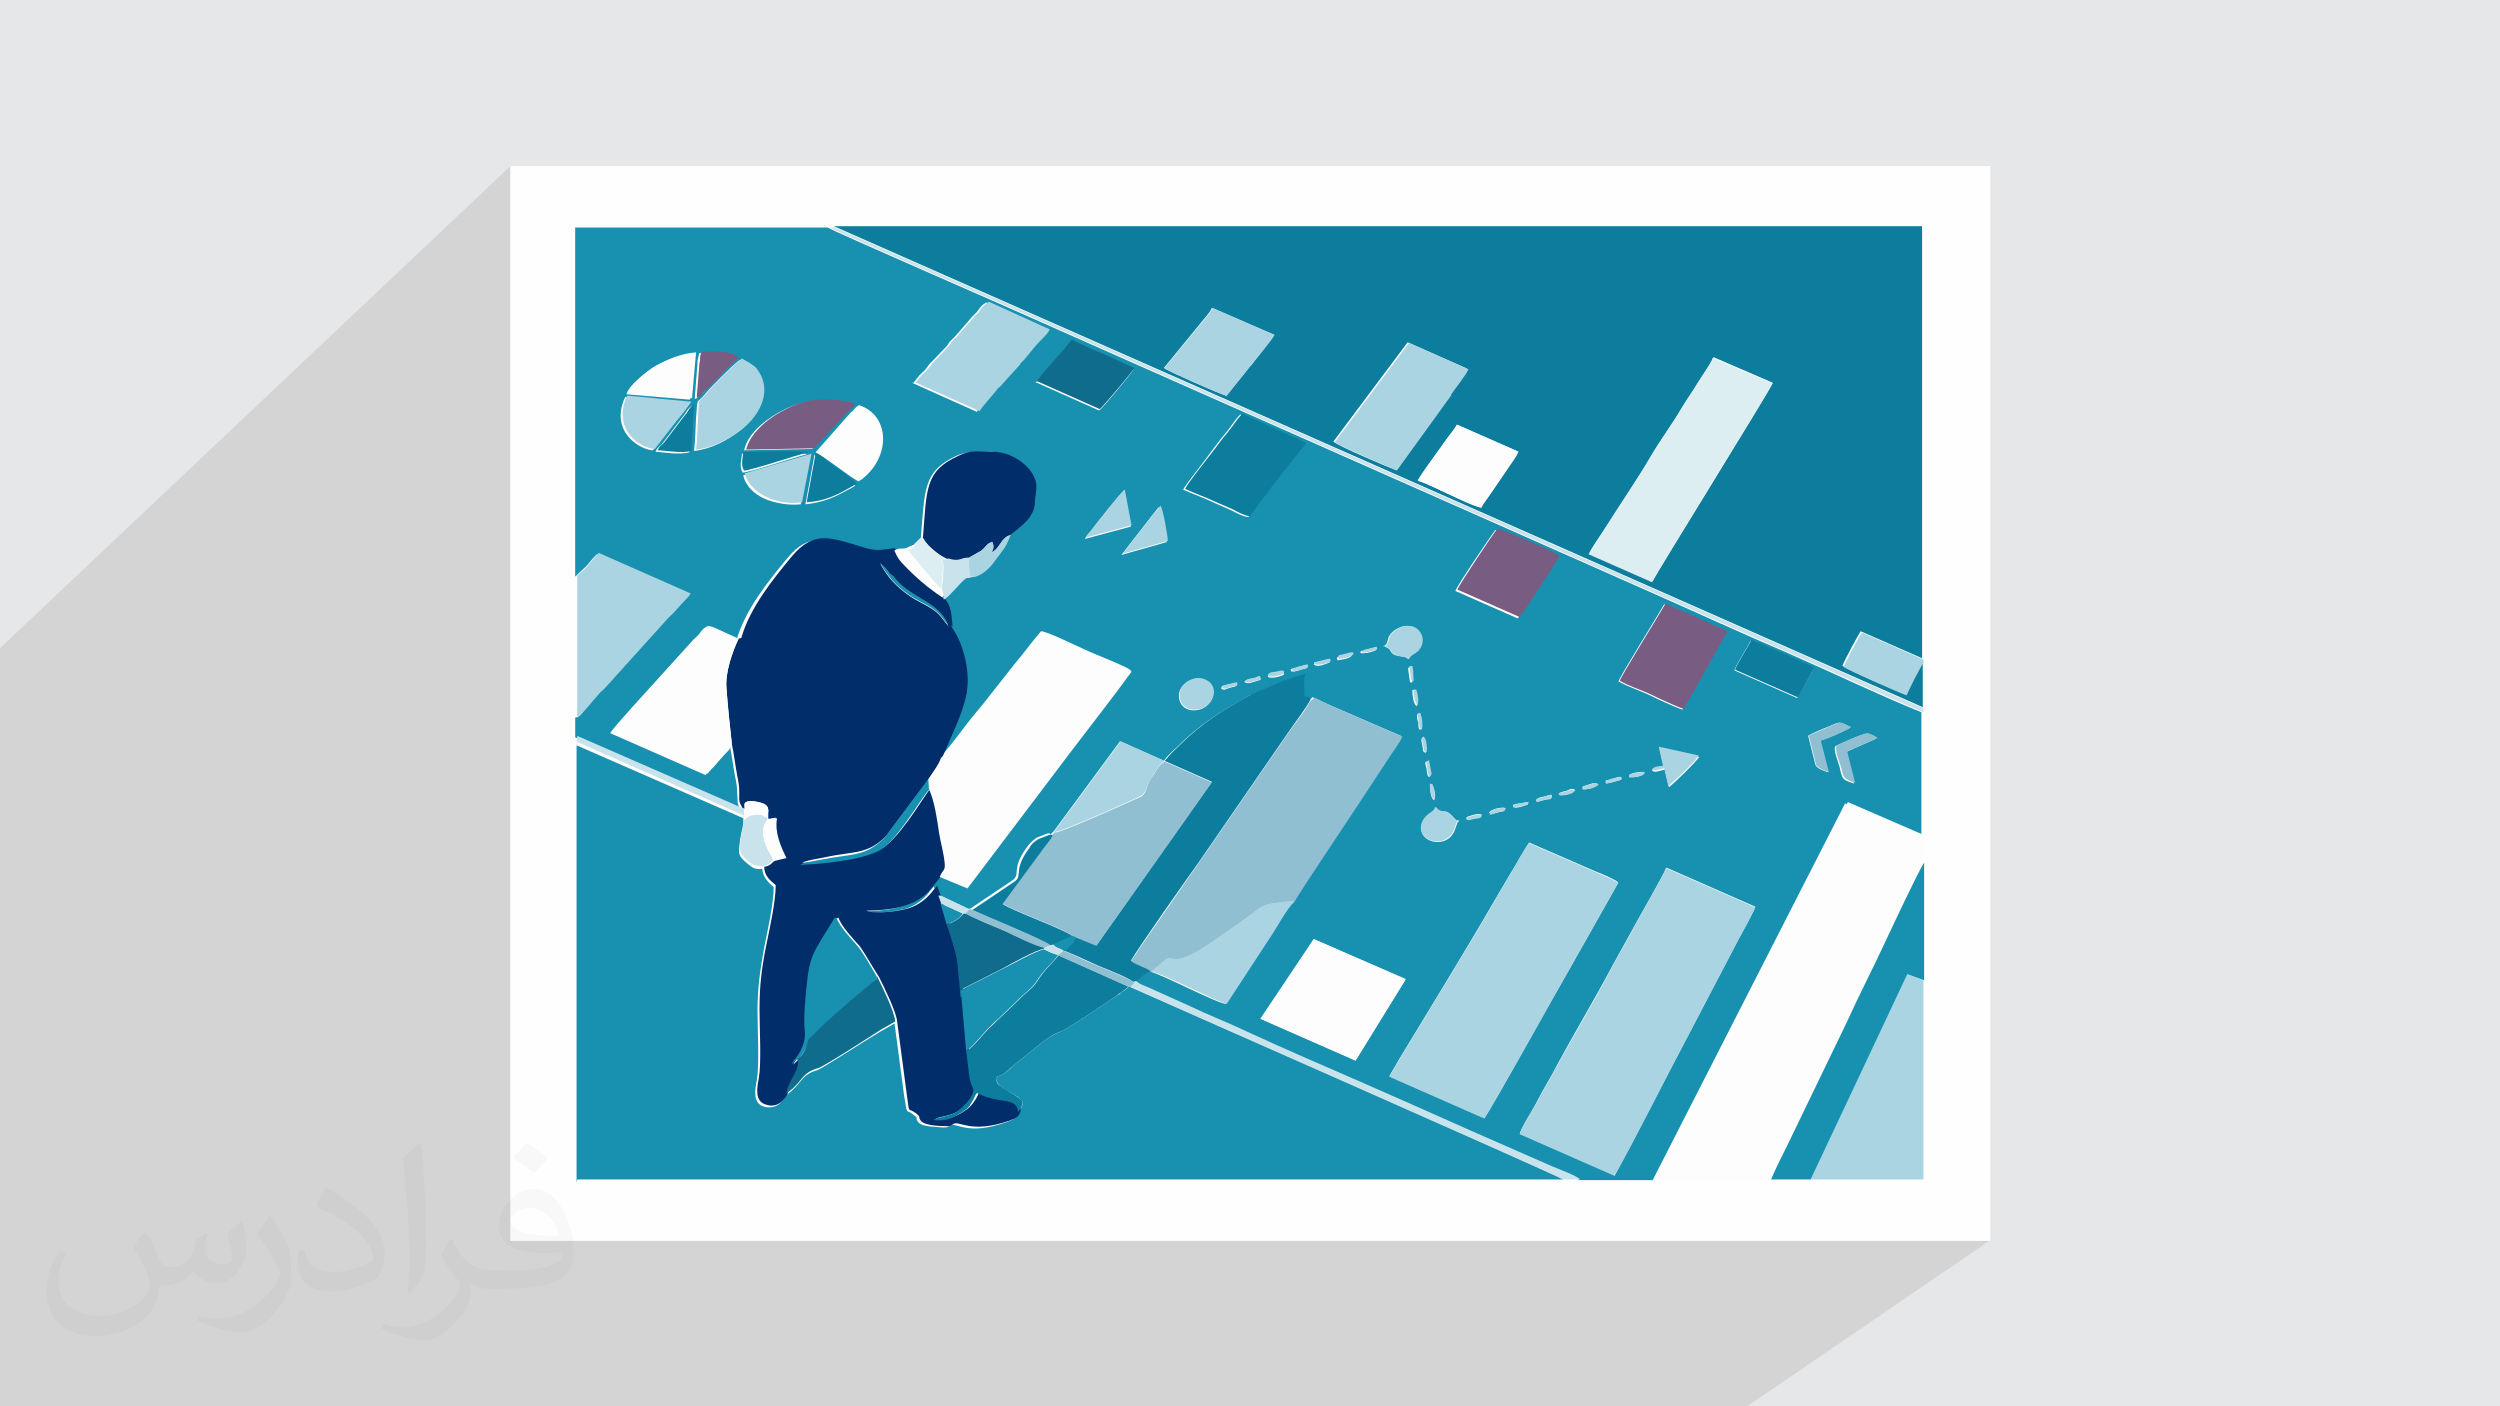 <?xml version="1.0" encoding="UTF-8"?>
<!DOCTYPE svg PUBLIC "-//W3C//DTD SVG 1.1//EN" "http://www.w3.org/Graphics/SVG/1.1/DTD/svg11.dtd">
<!-- Creator: CorelDRAW 2017 -->
<svg xmlns="http://www.w3.org/2000/svg" xml:space="preserve" width="3.703in" height="2.083in" version="1.1" style="shape-rendering:geometricPrecision; text-rendering:geometricPrecision; image-rendering:optimizeQuality; fill-rule:evenodd; clip-rule:evenodd"
viewBox="0 0 3703 2083"
 xmlns:xlink="http://www.w3.org/1999/xlink"
 enable-background="new 0 0 512 512">
 <defs>
  <style type="text/css">
   <![CDATA[
    .fil3 {fill:none}
    .fil2 {fill:#FEFEFE}
    .fil7 {fill:#012D6A}
    .fil6 {fill:#0D7D9D}
    .fil13 {fill:#106C8D}
    .fil5 {fill:#1891B0}
    .fil12 {fill:#785C82}
    .fil10 {fill:#90BFD1}
    .fil9 {fill:#AAD4E1}
    .fil14 {fill:#C8E3EC}
    .fil11 {fill:#DCEEF1}
    .fil0 {fill:#E6E7E8}
    .fil8 {fill:#FDFDFD}
    .fil4 {fill:#373435;fill-opacity:0.031}
    .fil1 {fill:#373435;fill-opacity:0.102}
   ]]>
  </style>
 </defs>
 <g id="Layer_x0020_1">
  <polygon class="fil0" points="0,0 3704,0 3704,2083 0,2083 "/>
  <polygon class="fil1" points="2588,2083 453,2083 0,2083 0,960 756,246 756,1837 2948,1837 "/>
  <rect class="fil2" x="756" y="246" width="2192" height="1592"/>
  <path class="fil3" d="M8 2083l-8 0 0 -9m1108 -751l0 0 1 2c2,4 3,8 5,12l0 0 -1106 746m1101 -758l1 2 1 2 1 2 1 2 1 2 1 2 1 2m-5 -13l1 2"/>
  <path class="fil4" d="M217 1826c7,11 12,21 16,32 3,7 5,19 21,19 5,0 11,-1 17,-5 7,-3 12,-9 14,-17l6 -21 15 -7 1 1c-2,8 -3,16 -3,21 0,18 15,24 27,24 7,0 13,-3 13,-10 0,-8 -4,-22 -8,-35 7,-7 14,-14 22,-20l1 1c4,15 6,30 6,40 0,10 -4,20 -8,27 -7,14 -20,25 -36,25 -12,0 -25,-6 -34,-17l-1 0c-9,11 -22,20 -43,20l-7 0c-1,14 -4,24 -9,33 -13,25 -50,42 -85,42 -49,0 -73,-28 -73,-66 0,-23 8,-45 19,-60l10 4c-7,14 -12,27 -12,40 0,35 29,52 62,52 31,0 68,-19 75,-42 -3,-25 -12,-36 -26,-59 4,-7 10,-15 17,-23l1 0 0 0 0 0 0 0 0 0 2 1 0 0 0 0 0 0 0 0zm564 -133c10,6 20,14 30,23 -6,8 -12,15 -21,21 -10,-8 -20,-15 -30,-22 7,-8 14,-15 20,-22l0 0 0 0 0 0 0 0 1 0 0 0 0 0 0 0 0 0zm5 96c-17,0 -30,11 -30,19 0,17 33,23 73,23 -5,-20 -22,-42 -43,-42l0 0 0 0zm-37 93c22,0 41,-1 55,-4 16,-4 30,-12 30,-18 0,-1 0,-3 -1,-5 -9,1 -19,1 -29,1 -29,0 -52,-7 -61,-23 -2,-5 -4,-10 -4,-16 0,-16 7,-32 19,-42 10,-9 21,-14 33,-14 20,0 37,16 48,42 6,14 11,30 11,51 0,14 -4,25 -12,34 -16,15 -45,21 -90,21l-20 0 0 0 -5 0c-11,0 -19,-2 -25,-7l-1 0c0,3 1,5 1,7 0,10 -3,23 -10,33 -20,30 -42,43 -60,43 -19,0 -42,-7 -63,-17l4 -7c7,3 16,5 29,5 34,0 78,-33 84,-64 -1,-3 -4,-6 -7,-10 -10,-12 -16,-22 -22,-32 5,-10 10,-18 14,-25l2 0c14,29 28,46 57,46l5 0 0 0 21 0 0 0 0 0 0 0 0 0 -3 1 0 0 0 0 0 0 0 0zm-146 31c3,-14 3,-29 3,-43l0 -21c0,-39 -5,-96 -9,-133 7,-8 17,-17 25,-23l2 1c5,47 7,101 7,151 0,13 -1,26 -2,35 -1,12 -8,21 -22,35l-3 -1 0 0 0 0 -1 -1 0 0 0 0 0 0 0 0zm-151 -62c1,18 10,33 41,33 20,0 36,-5 55,-14 3,-1 5,-3 5,-5 0,-12 -9,-27 -24,-41 -14,-13 -34,-25 -51,-32 -6,-3 -8,-5 -8,-8 0,-5 7,-16 13,-24l2 0c20,11 43,27 60,44 15,16 25,33 25,51 0,13 -4,26 -11,38 -22,11 -46,20 -70,20 -29,0 -48,-14 -48,-45 0,-3 0,-9 1,-16l10 0 0 0 0 0 0 0 0 0 0 -1 0 0 0 0 0 0 0 0zm-52 -52l18 29c7,11 13,22 13,41l0 24c0,19 -12,39 -32,60 -15,14 -29,20 -42,20 -19,0 -40,-6 -65,-17l3 -7c8,2 17,4 28,4 36,0 72,-26 89,-58 2,-4 3,-7 3,-9 0,-4 -2,-8 -4,-11 -9,-17 -19,-33 -30,-47 6,-9 12,-18 18,-27l1 0 0 0 0 0 0 0 0 0 0 -2 0 0 0 0 0 0 0 0z"/>
  <g id="_1675695954304">
   <path class="fil5" d="M2008 1571l-141 -62 79 -118 136 59 -74 120zm384 170l-141 -62c5,-14 19,-34 27,-50 8,-16 19,-33 27,-49 27,-50 57,-100 82,-147 9,-16 18,-33 27,-49 10,-19 50,-87 54,-99l132 58c-6,15 -18,35 -26,50l-78 149c-35,66 -68,133 -104,198zm-193 -85l-141 -62c3,-6 9,-15 12,-21 47,-78 98,-160 143,-238 9,-15 17,-29 26,-44 5,-7 22,-38 26,-43l99 43c6,2 29,12 33,16l-74 131c-16,27 -115,206 -124,217zm-38 -441c-1,4 -1,2 -2,3l-4 11c-11,32 -62,18 -47,-12 4,-9 13,-12 16,-16 0,0 0,-1 1,-1l2 -4 4 4c12,6 9,-4 24,13 5,5 1,1 7,3zm11 -2c1,-4 -1,-2 4,-4 5,-2 15,-5 19,-2 -2,5 -5,4 -11,5 -6,1 -8,3 -12,1zm34 -10c4,-5 19,-8 24,-6 -2,6 -3,4 -10,6 -22,6 -9,3 -14,1zm35 -8c1,-5 -3,-1 4,-4l18 -3c0,0 1,0 1,1 -3,5 3,1 -5,4 -5,2 -15,5 -18,2zm34 -10c4,-4 7,-4 12,-5 15,-5 10,-2 12,0 -4,6 0,2 -12,5 -1,0 -7,2 -7,2 -10,1 -1,1 -5,-2zm34 -8c3,-5 -2,-1 5,-4 2,-1 5,-1 7,-2 5,-2 7,-4 12,-1 -2,7 -22,8 -22,7 0,-1 -1,0 -1,-1zm35 -8c1,-6 -2,-2 3,-5l13 -4c2,0 2,0 4,0l3 2c-5,5 -17,8 -24,7zm-220 16c-4,-1 -6,-14 -6,-19 0,-9 0,-3 3,-5 3,5 7,20 3,24zm254 -26c2,-5 -3,-1 5,-4 1,0 5,-1 7,-2 11,-3 8,-3 12,-1 -2,5 3,1 -4,4 0,0 -6,1 -7,2 -17,4 -10,2 -13,1zm35 -8c1,-4 -1,-3 4,-5 1,-1 15,-4 19,-2 -1,7 -21,8 -23,7zm-295 -12c1,7 3,8 -1,12 -4,-2 -3,-8 -4,-13 -2,-8 -4,-9 3,-11 1,3 2,8 2,12zm329 2c2,-5 11,-5 17,-6l-6 -27 59 13c-4,7 -40,42 -45,45l-6 -26c-7,1 -14,5 -18,2zm-340 -36c-1,-6 -3,-9 0,-13 6,3 6,22 5,23 -5,-1 -4,-3 -5,-10zm640 56c-17,-6 -18,-5 -22,-24 -1,-6 -11,-28 -6,-32 0,0 40,-19 46,-18 5,1 12,4 14,7l-45 20 12 47zm-69 -71c6,-4 23,-11 31,-14 18,-8 15,-7 32,1 -4,4 -37,18 -45,20l12 47c-6,-2 -16,-5 -19,-11 0,0 -1,-4 -1,-4l-10 -40zm-578 -33c4,1 2,-3 4,4 1,2 3,15 1,20 -5,-3 -2,4 -4,-6 0,-1 0,-6 -1,-7 -1,-5 -2,-7 0,-11zm-7 -35c6,1 2,-3 5,4 0,0 4,15 0,20 -5,-5 -6,-17 -6,-24zm-325 -16c14,-4 28,5 29,18 1,13 -9,24 -20,27 -34,9 -44,-35 -9,-45zm41 14c1,-5 -1,-3 11,-6 16,-4 10,-2 12,-1 -2,4 4,2 -11,6 -7,2 -7,4 -12,1zm34 -10c4,-4 8,-4 14,-5 8,-2 8,-4 10,2 -14,4 -18,7 -24,3zm35 -8c2,-5 5,-4 11,-5 7,-1 7,-3 13,-1 -1,4 1,3 -4,5 -5,2 -16,4 -19,2zm210 -15c4,2 1,-4 3,5l1 19c-6,-2 -2,4 -4,-4l-2 -14c0,-9 -1,-1 2,-5zm481 6c2,-8 18,-31 24,-44 6,2 91,40 93,41 -3,7 -8,16 -12,22 -4,7 -8,15 -12,22l-93 -41zm-657 1c1,-5 -4,-1 4,-4 0,0 6,-1 7,-2 17,-5 10,-2 13,-1 -2,5 3,1 -5,4 0,0 -6,1 -7,2 -5,1 -8,3 -12,1zm34 -10c3,-4 -6,-1 12,-5 15,-4 10,-2 12,0 -2,3 2,1 -5,4 -8,3 -15,5 -19,1zm34 -8c3,-5 -4,-1 12,-6 5,-1 8,-3 11,-1 -1,5 -9,7 -16,8 -11,2 -3,1 -7,-1zm35 -8c1,-5 -3,-1 3,-4 0,0 6,-1 7,-2 19,-5 10,-3 13,-1 -3,5 3,1 -5,4 -2,1 -15,4 -18,2zm34 -10c2,-2 3,-2 5,-5 3,-6 0,-10 11,-19 8,-6 21,-10 31,-4 8,5 13,15 9,26 -2,6 -5,9 -9,11 -10,6 -9,8 -9,8 0,0 0,1 -1,1 -8,-4 0,-2 -12,-4 -4,-1 -7,-1 -10,-3 -8,-6 0,-5 -12,-11 0,0 -1,0 -1,-1 0,-1 -1,0 -1,-1zm348 52c1,-6 59,-99 68,-115l92 41 -65 115c-10,-3 -38,-16 -48,-21 -14,-7 -34,-13 -47,-21zm-241 -135c1,-6 54,-84 59,-90 6,1 86,36 92,40 -2,6 -56,89 -59,91l-93 -41zm-446 -116c3,-3 3,-5 7,-8 4,6 11,43 11,52l-67 19 49 -63zm-103 39c2,-4 5,-6 7,-9 9,-12 46,-59 51,-62l10 53 -67 18zm-401 -123c0,-1 0,-1 0,-1 16,9 7,4 16,11l13 9c0,0 1,0 1,1 11,7 22,15 31,24 -4,3 -4,3 -8,5 -22,12 -38,20 -66,23l13 -71zm-6 0l-14 72c-18,2 -40,-2 -55,-9 -13,-6 -27,-18 -30,-34l99 -29zm-101 -3c17,1 88,-4 96,1 -17,4 -85,27 -95,27 -5,-9 -2,-18 -1,-27zm163 -62c3,-3 4,-5 7,-8 48,15 49,78 3,111 -9,-3 -52,-38 -64,-43l53 -60zm490 116c3,-7 33,-44 42,-57 7,-9 13,-18 21,-27 7,-8 13,-19 22,-28l95 43c-3,3 -81,103 -83,109 -11,-2 -17,-6 -27,-11l-23 -10c-16,-8 -32,-13 -47,-20zm-781 -57c3,-7 6,-7 10,-12l32 -42c0,0 0,-1 1,-1 3,-5 5,-9 11,-13l-4 69c-15,4 -38,0 -50,-1zm131 -1c5,-28 38,-51 61,-62 35,-16 62,-16 100,-8 -3,8 -9,13 -15,18l-45 49 -101 2zm-134 -1c-19,0 -66,-27 -42,-79l95 9c-1,5 -22,29 -27,35l-27 35zm60 1c2,-15 2,-33 3,-49 3,-34 -1,-18 14,-36 8,-10 42,-44 51,-50 7,4 18,10 21,14 26,32 6,69 -20,90 -19,15 -43,28 -69,31zm506 -101c3,-6 32,-38 40,-47 4,-5 8,-11 13,-15 10,6 33,15 46,21l46 21c-2,5 -47,59 -51,61l-92 -41zm-606 17c3,-13 28,-32 40,-40 16,-9 38,-19 60,-20l-6 68 -94 -8zm108 -61c16,-2 44,-2 55,8l-23 23c-4,5 -4,4 -7,8 -7,7 -10,10 -16,16 -3,3 -5,5 -8,7 -4,3 -4,5 -8,6l4 -51c0,-3 0,-6 1,-9 0,-2 1,-3 1,-5l1 -3zm317 44c6,-7 6,-9 14,-16 5,-4 8,-11 13,-15l21 -22c7,-7 0,-3 13,-15l27 -31c10,-9 7,-9 13,-15 2,-2 5,-4 7,-5l90 41c-5,8 -15,17 -20,23l-19 23c-4,4 -3,2 -6,7l-20 22c-3,3 -4,5 -7,8 -4,4 -3,2 -7,7 -6,8 -22,24 -25,31l-96 -43zm-501 287c5,-5 12,-11 17,-16 5,-6 8,-10 15,-17l136 60c-4,6 -13,14 -21,24 -4,5 -7,6 -11,11l-93 103c-4,5 -7,6 -11,11l-25 29c-5,5 0,2 -7,4l0 29 245 107c-6,-10 -4,-11 -5,-23 0,-9 -1,-16 -3,-25 -3,-15 -5,-33 -8,-47 -2,8 -9,13 -13,18l-14 16c-3,4 -6,6 -9,10l-141 -62c2,-5 26,-31 32,-38l87 -96c4,-5 7,-7 11,-11 14,-17 5,-16 57,7 13,-45 46,-86 75,-121 33,-40 58,-28 107,-13 20,6 25,3 45,1l3 3c10,-7 13,0 24,-7l8 -3c2,-3 0,0 3,-3 1,-1 1,-1 3,-3 2,-2 3,-3 5,-5 6,-72 3,-99 53,-122 18,-8 30,-5 48,-6 30,-1 63,23 67,48 2,10 -1,17 -2,27 -1,24 -22,38 -36,48 -7,20 -13,23 -22,37 -6,9 -18,23 -33,26 -9,2 -7,-1 -14,5 -7,6 -24,27 -30,29 10,14 8,22 11,41l-3 -2c9,15 14,22 20,43 5,18 7,38 4,57 -5,29 -23,67 -35,93 6,-3 32,-38 38,-46 12,-16 25,-30 37,-46l37 -47c13,-15 24,-31 38,-47 9,0 55,23 67,28 12,6 60,24 66,30 -23,33 -65,87 -91,120l-152 201 -41 -17c-4,3 -1,0 -3,3l-16 20c-23,26 -60,29 -94,30 13,6 52,-1 64,-4 15,-5 28,-15 36,-27l5 -6 5 13c2,-1 0,-1 4,0l42 20 3 0 61 -41c16,-10 -2,-16 23,-50 5,-7 8,-9 14,-14l15 -6c7,-1 2,-2 6,1l5 -5 98 -133 65 29c6,-9 14,-15 20,-21 32,-32 65,-53 104,-74 1,-1 2,-1 3,-2l47 -20c9,-2 26,-9 33,-10 -4,7 0,23 -2,33l4 1c5,1 2,-1 5,4 9,-5 1,-8 16,-1 5,3 11,5 17,8l104 45c-2,7 -15,24 -20,32l-50 76c-8,11 -85,127 -91,139 -8,8 -23,34 -31,46l-68 104c-19,-4 -92,-43 -112,-48 -5,0 -18,11 -22,15 5,5 12,7 19,10l62 28c27,12 56,24 83,37 54,25 110,49 165,73 55,24 109,47 165,73l123 54c12,5 32,12 41,19l109 0 285 -558 113 49 0 -184c-62,-25 -139,-62 -203,-90 -68,-29 -135,-60 -203,-90l-912 -404c-28,-13 -293,-128 -302,-134l-374 0 0 517z"/>
   <path class="fil6" d="M2194 752c-9,-1 -37,-15 -48,-20 -14,-6 -32,-16 -46,-20 3,-8 37,-53 43,-62 5,-7 11,-14 15,-21l91 40c-2,5 -10,17 -13,21l-28 41c-4,7 -11,15 -14,21zm253 109l-93 -41c5,-11 15,-24 22,-35 22,-35 50,-75 70,-110 14,-24 32,-48 46,-72 7,-12 16,-24 23,-36 5,-9 20,-30 23,-38l88 38c-4,11 -174,284 -178,294zm-380 -165c-4,-1 -87,-36 -92,-42l110 -147 88 39c-3,8 -20,29 -26,38l-81 112zm-251 -110c-8,-2 -88,-37 -92,-41l54 -66c6,-8 13,-14 17,-23l92 40c-4,8 -28,36 -35,46l-36 45zm1032 462l0 -69c-4,3 -23,42 -26,49 -8,-2 -88,-37 -93,-42 3,-8 23,-45 27,-51l91 40 0 -640 -1612 0 1612 712z"/>
   <path class="fil5" d="M855 1747l1461 0c-6,-5 -631,-281 -641,-285l-4 -1c-1,4 -6,6 -10,9 -2,2 -3,3 -6,4 -16,11 -70,48 -82,53 -12,5 -17,8 -27,15l-46 37c-3,3 -10,10 -16,13l-8 3c0,0 -1,0 -1,1 1,7 3,9 6,12 8,7 13,9 22,14 7,4 6,4 12,10 -1,9 -2,8 -7,15 -3,10 -7,11 -17,15 -58,21 -74,0 -83,5l-3 2c-4,1 -3,1 -8,1 -12,-1 -32,-1 -37,-8 -5,-6 1,-5 -6,-10 -14,-12 -9,4 -15,-30l-14 -106 -21 12c-14,8 -85,54 -93,57 -13,4 -18,7 -29,21 -4,5 -12,13 -18,16 -5,11 -15,22 -33,17 -16,-5 -13,-25 -10,-39 4,-24 1,-74 1,-102 0,-36 4,-61 10,-95 5,-25 14,-65 14,-89 -7,-6 -16,-14 -17,-27 -10,1 -14,-1 -21,-7 -14,-12 -15,-13 -12,-34 0,-2 0,-3 1,-6 1,-8 3,-12 4,-21l0 -7 -247 -108 0 648z"/>
   <path class="fil7" d="M1405 928l-11 -14c-17,-21 -40,-19 -72,-53 -6,-6 -16,-21 -19,-28 1,3 8,8 11,12 8,10 3,3 10,10 1,1 2,2 2,3 25,30 68,35 79,71zm-311 18c-9,19 -20,50 -18,73 2,28 5,55 8,83 3,14 5,31 8,47 2,9 3,16 3,25 0,13 -1,13 5,23l3 1c0,-7 -2,-9 5,-11 4,-1 11,0 15,1 9,2 16,5 15,15 0,3 0,5 0,8 1,5 -2,1 2,3l11 -2c-4,21 6,43 14,59l-17 4c-5,2 -5,7 -16,9 0,14 10,21 17,27 0,24 -9,65 -14,89 -7,35 -10,60 -10,95 0,28 3,78 -1,102 -3,15 -6,34 10,39 17,6 28,-6 33,-17 0,-14 23,-39 16,-50l-8 8c4,-9 7,-8 14,-21 5,-10 7,-17 6,-30 -2,-20 0,-48 3,-68 4,-39 9,-46 28,-77l10 -16c6,-7 0,-2 6,-6 3,12 24,34 31,42 9,12 19,31 29,46 7,14 26,52 27,67l14 106c5,34 0,18 15,30 7,6 1,4 6,10 5,7 26,8 37,8 4,0 4,1 8,-1l3 -2c9,-6 25,15 83,-5 10,-4 14,-5 17,-15 -2,-23 -29,-11 -61,-28 -2,3 -3,8 -9,16 -5,7 -7,8 -14,13 -13,9 -25,12 -42,11 10,-4 22,-4 33,-11 8,-5 17,-13 22,-21 11,-17 3,-12 -1,-31 -2,-13 -3,-27 -5,-40l-7 -80c-4,-15 -4,-39 -7,-57 -3,-14 -10,-36 -15,-50l-9 -31 -4 -11 -5 -13 -5 6c-9,12 -21,22 -36,27 -12,4 -51,10 -64,4 34,-1 70,-4 94,-30l16 -20c3,-3 0,0 3,-3 4,-14 10,-6 6,-30 -2,-12 -5,-23 -7,-35 -4,-21 -7,-48 -15,-65 -8,7 -38,62 -67,86 -22,18 -91,25 -125,26 7,-4 24,-6 33,-8 45,-10 64,-3 94,-34 2,-3 2,-3 4,-6l59 -79c6,-9 16,-22 19,-32 11,-26 30,-64 35,-93 3,-19 1,-39 -4,-57 -6,-21 -11,-29 -20,-43l3 2c-2,-19 -1,-27 -11,-41l-1 -3c-21,-14 -40,-31 -57,-48 -6,-7 -10,-12 -14,-21l-3 -3c-20,2 -25,5 -45,-1 -50,-15 -74,-26 -107,13 -29,35 -62,76 -75,121z"/>
   <path class="fil8" d="M2451 1747l172 0c8,-19 19,-39 28,-59l85 -176c18,-39 38,-77 56,-117 8,-17 51,-110 58,-118l0 -40 -113 -49 -285 558z"/>
   <path class="fil9" d="M2392 1741c36,-65 69,-132 104,-198l78 -149c8,-15 19,-35 26,-50l-132 -58c-4,11 -44,79 -54,99 -9,17 -19,33 -27,49 -25,48 -55,98 -82,147 -9,16 -19,33 -27,49 -8,15 -22,35 -27,50l141 62z"/>
   <path class="fil9" d="M2199 1656c9,-11 108,-190 124,-217l74 -131c-4,-4 -27,-13 -33,-16l-99 -43c-5,4 -22,35 -26,43 -9,14 -18,29 -26,44 -45,78 -96,159 -143,238 -3,5 -9,15 -12,21l141 62z"/>
   <path class="fil10" d="M1941 1037c-1,7 -26,39 -33,49l-133 193c-17,25 -88,126 -100,145 6,6 25,10 30,16l23 -19c13,-5 11,14 73,-29l40 -28c34,-24 24,-24 67,-28 11,-1 4,-1 8,2 6,-12 84,-128 91,-139l50 -76c5,-8 18,-25 20,-32l-104 -45c-6,-3 -12,-5 -17,-8 -14,-7 -7,-4 -16,1z"/>
   <path class="fil8" d="M1394 1122c-3,10 -13,23 -19,32l1 15c8,17 12,44 15,65 2,12 5,23 7,35 4,24 -1,16 -6,30l41 17 152 -201c25,-33 68,-88 91,-120 -6,-6 -54,-25 -66,-30 -12,-5 -58,-28 -67,-28 -14,16 -25,32 -38,47l-37 47c-12,16 -25,30 -37,46 -6,7 -32,43 -38,46z"/>
   <path class="fil6" d="M1725 1127l70 31 -171 242 -32 -13c-3,10 0,6 -7,12l-8 8c0,0 -1,1 -1,1 17,7 35,15 52,23 10,4 46,18 51,24l4 -1c3,-4 17,-15 22,-15 -5,-5 -24,-10 -30,-16 11,-19 82,-120 100,-145l133 -193c6,-9 31,-42 33,-49 -3,-5 0,-3 -5,-4l-4 -1c1,-10 -2,-25 2,-33 -7,1 -24,8 -33,10l-47 20c-1,1 -2,1 -3,2 -39,21 -72,42 -104,74 -7,7 -14,13 -20,21z"/>
   <path class="fil10" d="M1563 1232l-5 5c-5,8 -12,16 -18,25l-56 76c14,10 93,38 104,48l4 2 32 13 171 -242 -70 -31c-7,5 -11,10 -16,19 -5,7 -8,12 -11,22 -4,11 -8,11 -19,16 -15,7 -112,50 -116,48z"/>
   <path class="fil11" d="M2447 862c3,-10 174,-283 178,-294l-88 -38c-2,8 -17,29 -23,38 -7,12 -16,24 -23,36 -14,24 -32,48 -46,72 -20,34 -48,75 -70,110 -7,11 -17,25 -22,35l93 41z"/>
   <polygon class="fil9" points="2682,1747 2849,1747 2849,1452 2824,1443 "/>
   <path class="fil5" d="M2623 1747l59 0 143 -304 25 9 0 -174c-6,7 -50,101 -58,118 -18,39 -38,77 -56,117l-85 176c-9,19 -20,39 -28,59z"/>
   <path class="fil8" d="M1084 1102c-3,-28 -6,-55 -8,-83 -2,-23 9,-54 18,-73 -52,-23 -43,-24 -57,-7 -4,4 -7,6 -11,11l-87 96c-6,7 -30,32 -32,38l141 62c3,-4 6,-7 9,-10l14 -16c4,-5 11,-9 13,-18z"/>
   <polygon class="fil8" points="2082,1451 1946,1391 1867,1509 2008,1571 "/>
   <path class="fil9" d="M855 853l0 208c7,-1 2,1 7,-4l25 -29c4,-5 7,-6 11,-11l93 -103c4,-4 7,-6 11,-11 8,-10 18,-18 21,-24l-136 -60c-7,7 -10,11 -15,17 -5,6 -11,12 -17,16z"/>
   <path class="fil7" d="M1366 795c3,4 3,6 7,10 3,4 6,6 9,9 7,6 11,9 21,14 19,6 19,-2 32,-1 0,0 1,-1 1,-1 0,0 1,-1 1,-1l16 -9c7,-5 9,-12 17,-13 2,6 1,9 -1,15 13,-6 12,-20 28,-26 13,-11 35,-24 36,-48 0,-10 3,-17 2,-27 -4,-26 -37,-49 -67,-48 -19,0 -31,-3 -48,6 -51,23 -47,50 -53,122z"/>
   <path class="fil6" d="M1431 1556c2,13 3,27 5,40 3,19 11,14 1,31 -5,7 -14,16 -22,21 -11,6 -23,6 -33,11 18,2 29,-2 42,-11 7,-5 10,-6 14,-13 6,-9 6,-13 9,-16 33,17 59,5 61,28 5,-6 5,-6 7,-15 -5,-6 -5,-5 -12,-10 -9,-5 -14,-8 -22,-14 -4,-3 -5,-5 -6,-12 0,0 1,0 1,-1l8 -3c6,-3 13,-11 16,-13l46 -37c10,-7 14,-10 27,-15 12,-5 66,-42 82,-53 2,-2 3,-2 6,-4 3,-3 8,-5 10,-9l-103 -46c-12,15 -20,20 -32,39 -7,11 -19,18 -27,27l-26 25c-7,6 -11,11 -18,17 -7,7 -29,34 -33,33z"/>
   <path class="fil9" d="M2149 585c6,-9 23,-30 26,-38l-88 -39 -110 147c5,5 88,40 92,42l81 -112z"/>
   <path class="fil9" d="M1355 566l96 43c3,-6 19,-23 25,-31 3,-4 3,-3 7,-7 3,-3 4,-5 7,-8l20 -22c3,-5 2,-3 6,-7l19 -23c6,-7 16,-15 20,-23l-90 -41c-2,1 -5,3 -7,5 -7,6 -3,6 -13,15l-27 31c-13,12 -7,8 -13,15l-21 22c-5,5 -8,11 -13,15 -8,7 -8,9 -14,16z"/>
   <path class="fil6" d="M1755 724c15,7 30,12 47,20l23 10c10,5 16,9 27,11 2,-7 80,-106 83,-109l-95 -43c-9,9 -15,20 -22,28 -8,9 -14,18 -21,27 -10,13 -39,49 -42,57z"/>
   <path class="fil12" d="M2399 1008c12,8 33,14 47,21 10,5 38,18 48,21l65 -115 -92 -41c-9,16 -67,109 -68,115z"/>
   <path class="fil9" d="M1705 1439c20,4 93,43 112,48l68 -104c8,-12 22,-38 31,-46 -4,-3 3,-3 -8,-2 -43,5 -33,4 -67,28l-40 28c-62,43 -60,25 -73,29l-23 19z"/>
   <path class="fil9" d="M1853 542c7,-10 31,-38 35,-46l-92 -40c-4,9 -11,15 -17,23l-54 66c4,4 84,40 92,41l36 -45z"/>
   <path class="fil12" d="M2158 873l93 41c3,-2 57,-85 59,-91 -6,-5 -86,-40 -92,-40 -6,7 -58,85 -59,90z"/>
   <path class="fil5" d="M1181 1569c5,-2 10,-11 13,-17 6,-14 1,-9 11,-19 24,-23 38,-35 63,-57l24 -20c7,-5 6,-2 7,-9 -9,-15 -19,-34 -29,-46 -7,-8 -28,-30 -31,-42 -6,3 -1,-2 -6,6l-10 16c-19,31 -24,38 -28,77 -2,20 -5,48 -3,68 1,13 -1,19 -6,30 -7,13 -10,13 -14,21l8 -8z"/>
   <path class="fil8" d="M2194 752c2,-6 9,-15 14,-21l28 -41c3,-4 12,-17 13,-21l-91 -40c-3,7 -10,14 -15,21 -6,9 -40,55 -43,62 14,4 32,14 46,20 10,5 39,18 48,20z"/>
   <path class="fil13" d="M1181 1569c7,11 -16,36 -16,50 6,-3 14,-11 18,-16 11,-14 16,-17 29,-21 8,-2 79,-48 93,-57l21 -12c-1,-15 -20,-53 -27,-67 -1,7 0,4 -7,9l-24 20c-25,22 -39,33 -63,57 -10,10 -6,4 -11,19 -2,6 -7,15 -13,17z"/>
   <path class="fil9" d="M1031 666c26,-3 50,-16 69,-31 26,-21 46,-58 20,-90 -3,-4 -14,-10 -21,-14 -9,6 -43,40 -51,50 -15,18 -12,3 -14,36 -1,16 -1,33 -3,49z"/>
   <path class="fil5" d="M1424 1476l7 80c4,1 26,-26 33,-33 6,-6 11,-11 18,-17l26 -25c7,-8 20,-16 27,-27 12,-19 20,-23 32,-39l1 -1c-7,0 -15,-5 -22,-8 -15,4 -48,23 -63,30l-61 31 1 10z"/>
   <path class="fil9" d="M1563 1232c4,2 101,-41 116,-48 10,-5 14,-5 19,-16 4,-10 7,-15 11,-22 5,-8 9,-14 16,-19l-65 -29 -98 133z"/>
   <path class="fil14" d="M2849 1054l0 -5 -1612 -712 -8 0c9,6 274,121 302,134l912 404c67,30 135,60 203,90 64,28 141,64 203,90z"/>
   <path class="fil13" d="M1402 1369c5,14 12,36 15,50 3,18 3,42 7,57l-1 -10 61 -31c15,-8 48,-27 63,-30l1 -1c-15,-4 -44,-18 -59,-25 -16,-7 -44,-18 -58,-26l-4 0c-4,7 -16,14 -24,16z"/>
   <path class="fil13" d="M1537 565l92 41c4,-3 50,-57 51,-61l-46 -21c-13,-5 -35,-15 -46,-21 -5,4 -9,10 -13,15 -8,9 -37,41 -40,47z"/>
   <path class="fil12" d="M1105 666l101 -2 45 -49c6,-5 12,-10 15,-18 -38,-8 -65,-9 -100,8 -23,11 -55,34 -61,62z"/>
   <path class="fil14" d="M1674 1462c10,5 635,280 641,285l26 0c-9,-7 -29,-14 -41,-19l-123 -54c-56,-25 -110,-49 -165,-73 -55,-24 -111,-48 -165,-73 -27,-13 -56,-24 -83,-37l-62 -28c-7,-3 -14,-5 -19,-10l-4 1 -6 6z"/>
   <path class="fil8" d="M1211 668c12,5 55,40 64,43 45,-33 44,-96 -3,-111 -3,3 -4,5 -7,8l-53 60z"/>
   <path class="fil9" d="M2849 980l0 -3 -91 -40c-4,5 -24,42 -27,51 5,4 84,39 93,42 3,-7 22,-46 26,-49z"/>
   <path class="fil9" d="M970 665l27 -35c5,-6 25,-31 27,-35l-95 -9c-24,52 22,79 42,79z"/>
   <path class="fil6" d="M2570 992l93 41c4,-6 8,-15 12,-22 4,-6 9,-16 12,-22 -2,-2 -86,-40 -93,-41 -6,13 -22,36 -24,44z"/>
   <path class="fil6" d="M1439 1348c17,8 110,46 117,53l4 -1c9,-5 17,-8 29,-13 -11,-10 -90,-38 -104,-48l56 -76c6,-9 14,-17 18,-25 -4,-3 1,-2 -6,-1l-15 6c-7,4 -10,7 -14,14 -25,34 -7,40 -23,50l-61 41z"/>
   <path class="fil9" d="M1103 701c4,16 18,28 30,34 15,8 37,12 55,9l14 -72 -99 29z"/>
   <path class="fil8" d="M931 582l94 8 6 -68c-21,1 -44,11 -60,20 -12,7 -37,27 -40,40z"/>
   <path class="fil6" d="M1195 744c28,-2 45,-11 66,-23 4,-2 4,-2 8,-5 -9,-9 -21,-17 -31,-24 0,0 -1,0 -1,-1l-13 -9c-9,-7 0,-2 -16,-11 0,0 0,1 0,1l-13 71z"/>
   <path class="fil14" d="M1102 1215c-1,9 -2,13 -4,21 -1,3 0,3 -1,6 -2,21 -2,22 12,34 6,5 11,7 21,7 11,-2 11,-7 16,-9 -8,-13 -26,-43 -8,-61 -4,-2 -1,1 -2,-3 0,-3 0,-5 0,-8 -2,3 -2,2 -3,9 -2,-5 -11,-5 -17,-5 -10,1 -10,5 -16,8z"/>
   <polygon class="fil14" points="855,1099 1102,1208 1102,1198 1100,1197 855,1090 "/>
   <path class="fil12" d="M1039 521l-1 3c0,2 -1,3 -1,5 0,3 0,6 -1,9l-4 51c4,-1 5,-2 8,-6 3,-3 5,-4 8,-7 6,-6 9,-9 16,-16 4,-3 3,-3 7,-8l23 -23c-11,-10 -39,-9 -55,-8z"/>
   <path class="fil5" d="M1376 1169l-1 -15 -59 79c-2,3 -2,3 -4,6 -30,31 -49,25 -94,34 -9,2 -27,4 -33,8 34,-1 103,-8 125,-26 28,-24 58,-79 67,-86z"/>
   <path class="fil9" d="M1663 820l67 -19c-1,-10 -7,-46 -11,-52 -3,3 -4,5 -7,8l-49 63z"/>
   <path class="fil9" d="M1609 796l67 -18 -10 -53c-5,3 -42,50 -51,62 -2,2 -5,5 -7,9z"/>
   <path class="fil9" d="M2161 1215c-6,-2 -2,2 -7,-3 -15,-17 -12,-6 -24,-13l-4 -4 -2 4c0,0 0,1 -1,1 -2,3 -11,6 -16,16 -14,30 36,44 47,12l4 -11c1,-1 1,0 2,-3z"/>
   <path class="fil9" d="M2051 956c0,0 1,0 1,1 0,1 1,0 1,1 12,6 4,5 12,11 3,2 6,3 10,3 11,2 4,0 12,4 0,0 1,-1 1,-1 0,0 -1,-2 9,-8 4,-3 7,-6 9,-11 4,-11 -1,-21 -9,-26 -10,-6 -23,-2 -31,4 -11,9 -7,13 -11,19 -2,4 -3,3 -5,5z"/>
   <path class="fil9" d="M1769 1005c-35,10 -25,54 9,45 11,-3 21,-14 20,-27 -1,-13 -15,-21 -29,-18z"/>
   <path class="fil11" d="M1356 806l0 1c-2,2 -2,3 -5,5l-6 3c0,0 42,53 49,57l1 -8c0,-3 1,-6 1,-11 0,-12 3,-12 0,-18l-2 -5c5,0 3,1 8,-2 -10,-5 -14,-8 -21,-14 -4,-3 -6,-5 -9,-9 -3,-4 -3,-5 -7,-10 -2,2 -3,3 -5,5 -1,1 -1,1 -3,3 -3,3 0,0 -3,3z"/>
   <path class="fil6" d="M974 667c11,0 34,5 50,1l4 -69c-6,4 -8,8 -11,13 0,0 0,1 -1,1l-32 42c-4,5 -7,5 -10,12z"/>
   <path class="fil9" d="M2464 1134c-6,1 -15,1 -17,6 4,3 12,-1 18,-2l6 26c5,-3 41,-37 45,-45l-59 -13 6 27z"/>
   <path class="fil14" d="M1403 828c-6,3 -4,2 -8,2l2 5c2,6 0,6 0,18 0,5 0,8 -1,11l-1 8c1,3 2,5 2,7 1,6 1,3 0,6l1 3c6,-2 23,-23 30,-29 7,-6 5,-3 14,-5 -7,-4 -3,2 -6,-5l-1 -20c1,-10 4,3 1,-3 -13,-1 -13,7 -32,1z"/>
   <path class="fil9" d="M1436 827c3,6 0,-6 -1,3l1 20c3,7 -1,1 6,5 15,-3 27,-17 33,-26 10,-14 15,-17 22,-37 -16,6 -15,20 -28,26 3,-6 4,-8 1,-15 -8,1 -10,8 -17,13l-16 9c0,0 -1,1 -1,1 0,0 -1,1 -1,1z"/>
   <path class="fil6" d="M1101 670c-1,9 -4,19 1,27 10,0 78,-23 95,-27 -8,-4 -79,0 -96,-1z"/>
   <path class="fil10" d="M2748 1160l-12 -47 45 -20c-3,-3 -10,-6 -14,-7 -6,-1 -46,18 -46,18 -5,5 4,26 6,32 4,19 5,17 22,24z"/>
   <path class="fil8" d="M1325 816c4,10 8,15 14,21 17,18 37,35 57,48 2,-2 1,0 0,-6 -1,-3 -1,-5 -2,-7 -7,-5 -49,-57 -49,-57l6 -3c3,-2 4,-3 5,-5l0 -1 -8 3c-11,7 -14,0 -24,7z"/>
   <path class="fil10" d="M2679 1089l10 40c0,0 1,4 1,4 3,5 13,9 19,11l-12 -47c8,-2 41,-16 45,-20 -17,-8 -14,-9 -32,-1 -8,4 -25,10 -31,14z"/>
   <path class="fil10" d="M1430 1353c13,8 42,19 58,26 15,7 44,22 59,25l9 -4c-7,-7 -100,-45 -117,-53l-3 0c-2,2 -3,2 -6,6z"/>
   <path class="fil10" d="M1568 1414l-1 1 103 46 4 1 6 -6c-5,-6 -41,-20 -51,-24 -17,-7 -35,-16 -52,-23l-2 -1 -7 6z"/>
   <path class="fil8" d="M1138 1213c-18,18 0,48 8,61l17 -4c-8,-16 -18,-38 -14,-59l-11 2z"/>
   <path class="fil8" d="M1102 1198l0 10 0 7c5,-4 6,-7 16,-8 6,-1 15,-1 17,5 1,-7 1,-6 3,-9 1,-10 -5,-13 -15,-15 -4,-1 -11,-2 -15,-1 -7,2 -5,4 -5,11z"/>
   <path class="fil5" d="M1405 928c-11,-36 -54,-41 -79,-71 -1,-1 -2,-2 -2,-3 -7,-6 -3,0 -10,-10 -3,-4 -10,-9 -11,-12 3,8 14,22 19,28 32,34 55,32 72,53l11 14z"/>
   <path class="fil5" d="M1402 1369c8,-2 21,-9 24,-16l-33 -15 9 31z"/>
   <path class="fil14" d="M1393 1338l33 15 4 0c3,-4 4,-4 6,-6l-42 -20c-4,-1 -2,-1 -4,0l4 11z"/>
   <path class="fil5" d="M1560 1399c5,6 9,5 15,9l2 1c0,0 1,-1 1,-1l8 -8c7,-6 3,-2 7,-12l-4 -2c-11,5 -19,8 -29,13z"/>
   <path class="fil14" d="M1547 1405l-1 1c7,3 15,8 22,8l7 -6c-6,-4 -11,-3 -15,-9l-4 1 -9 4z"/>
   <path class="fil9" d="M1947 983c4,3 12,1 19,-1 7,-2 3,-1 5,-4 -2,-2 4,-4 -12,0 -18,5 -9,1 -12,5z"/>
   <path class="fil9" d="M2099 1045c4,-5 0,-20 0,-20 -3,-7 1,-2 -5,-4 0,7 1,19 6,24z"/>
   <path class="fil9" d="M2124 1185c3,-4 0,-19 -3,-24 -3,2 -3,-4 -3,5 0,5 3,17 6,19z"/>
   <path class="fil9" d="M1982 974c4,2 -4,3 7,1 7,-1 16,-3 16,-8 -3,-2 -7,0 -11,1 -16,4 -9,1 -12,6z"/>
   <path class="fil9" d="M2206 1204c5,3 -8,5 14,-1 7,-2 8,0 10,-6 -5,-2 -19,2 -24,6z"/>
   <path class="fil9" d="M2017 966c3,2 16,-2 18,-2 8,-3 2,1 5,-4 -3,-2 6,-4 -13,1 -1,0 -6,1 -7,2 -6,3 -2,-1 -3,4z"/>
   <path class="fil9" d="M2344 1169c7,1 19,-2 24,-7l-3 -2c-2,0 -2,0 -4,0l-13 4c-6,3 -2,-1 -3,5z"/>
   <path class="fil9" d="M1810 1019c5,2 6,1 12,-1 15,-4 9,-1 11,-6 -2,-1 4,-3 -12,1 -11,3 -9,1 -11,6z"/>
   <path class="fil9" d="M2275 1185c4,3 -4,2 5,2 0,0 6,-2 7,-2 12,-3 7,1 12,-5 -2,-2 4,-5 -12,0 -5,2 -8,1 -12,5z"/>
   <path class="fil9" d="M1914 993c4,2 7,0 12,-1 1,0 6,-2 7,-2 8,-3 2,1 5,-4 -3,-1 4,-4 -13,1 -1,0 -7,2 -7,2 -7,3 -2,-1 -4,4z"/>
   <path class="fil9" d="M2378 1159c3,2 -4,3 13,-1 1,0 7,-2 7,-2 7,-3 2,1 4,-4 -4,-2 -1,-1 -12,1 -1,0 -6,1 -7,2 -8,3 -2,-1 -5,4z"/>
   <path class="fil9" d="M1844 1009c6,4 10,1 24,-3 -2,-7 -2,-5 -10,-2 -6,1 -10,1 -14,5z"/>
   <path class="fil9" d="M1879 1001c3,3 14,0 19,-2 5,-2 3,0 4,-5 -5,-2 -6,0 -13,1 -5,1 -9,0 -11,5z"/>
   <path class="fil9" d="M2106 1080c2,-5 0,-18 -1,-20 -2,-7 0,-3 -4,-4 -2,4 0,6 0,11 0,1 0,6 1,7 2,9 -1,3 4,6z"/>
   <path class="fil9" d="M2413 1151c2,1 22,0 23,-7 -4,-2 -18,2 -19,2 -5,2 -3,0 -4,5z"/>
   <path class="fil9" d="M2118 1150c4,-4 2,-4 1,-12 -1,-4 -2,-9 -2,-12 -6,2 -4,3 -3,11 1,5 0,11 4,13z"/>
   <path class="fil9" d="M2172 1214c5,2 6,0 12,-1 6,-1 9,0 11,-5 -4,-3 -14,0 -19,2 -5,2 -3,0 -4,4z"/>
   <path class="fil9" d="M2309 1177c0,0 1,0 1,1 0,1 20,0 22,-7 -4,-3 -6,-1 -12,1 -2,1 -5,1 -7,2 -8,3 -2,-1 -5,4z"/>
   <path class="fil9" d="M2113 1114c1,-2 1,-21 -5,-23 -3,4 -1,7 0,13 1,7 0,9 5,10z"/>
   <path class="fil9" d="M2241 1195c3,2 14,-1 18,-2 8,-3 2,1 5,-4 0,0 -1,-1 -1,-1l-18 3c-6,3 -2,-1 -4,4z"/>
   <path class="fil9" d="M2094 1010l-1 -19c-2,-8 1,-3 -3,-5 -2,3 -2,-4 -2,5l2 14c3,8 -1,2 4,4z"/>
  </g>
 </g>
</svg>
